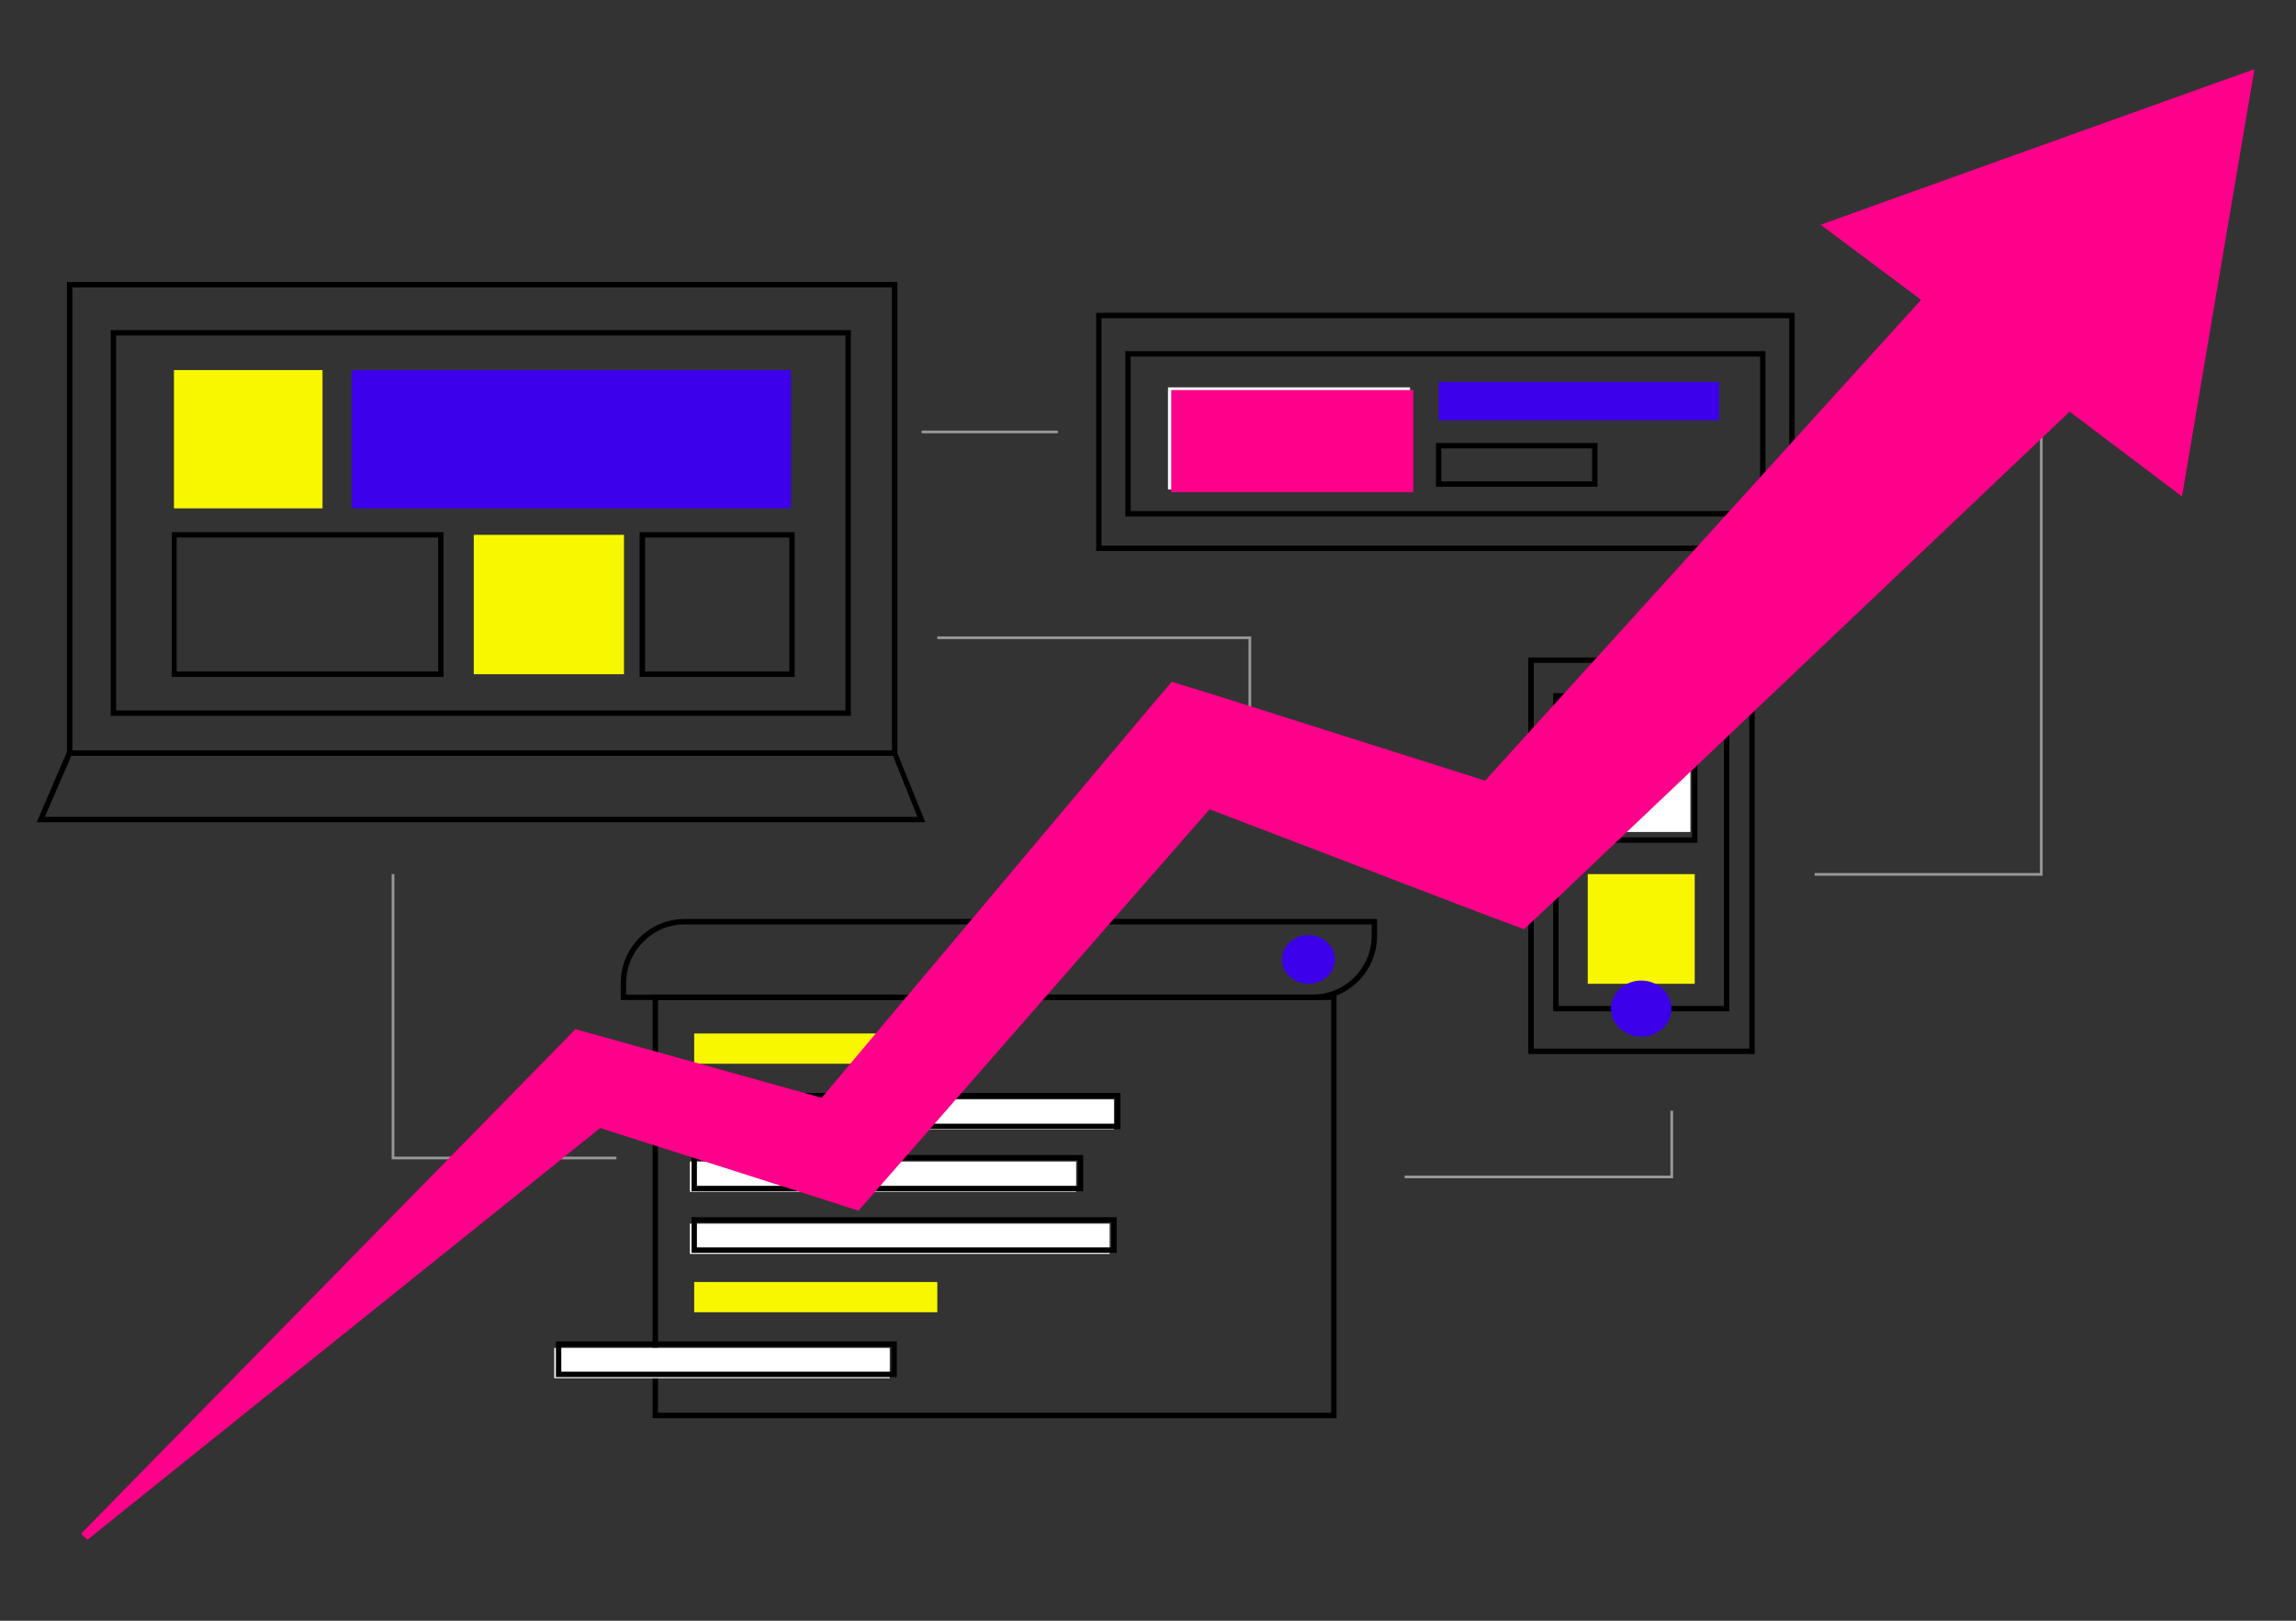 <?xml version="1.0" encoding="utf-8"?>
<!-- Generator: Adobe Illustrator 25.0.1, SVG Export Plug-In . SVG Version: 6.00 Build 0)  -->
<svg version="1.1" id="Layer_1" xmlns="http://www.w3.org/2000/svg" xmlns:xlink="http://www.w3.org/1999/xlink" x="0px" y="0px"
	 viewBox="0 0 425 300" style="enable-background:new 0 0 425 300;" xml:space="preserve">
<rect x="0" y="0" width="425" height="300" fill="#333333" stroke="none"/>
<style type="text/css">
	.st0{display:none;}
	.st1{fill:#F8F700;}
	.st2{fill:#3C00EB;}
	.st3{fill:#FFFFFF;}
	.st4{fill:#FF008A;}
	.st5{fill:#989898;}
</style>
<g id="Layer_2_1_" class="st0">
</g>
<g>
	<polygon points="21,61.6 21,62.1 156.5,62.1 156.5,131.5 21.5,131.5 21.5,61.6 21,61.6 21,62.1 21,61.6 20.5,61.6 20.5,132.5 
		157.5,132.5 157.5,61.1 20.5,61.1 20.5,61.6 	"/>
	<rect x="32.2" y="68.5" class="st1" width="27.5" height="25.6"/>
	<rect x="65.1" y="68.5" class="st2" width="81.3" height="25.6"/>
	<polygon points="32.2,99 32.2,99.5 81.1,99.5 81.1,124.3 32.7,124.3 32.7,99 32.2,99 32.2,99.5 32.2,99 31.8,99 31.8,125.3 
		82.1,125.3 82.1,98.5 31.8,98.5 31.8,99 	"/>
	<polygon points="118.9,99 118.9,99.5 146.1,99.5 146.1,124.3 119.4,124.3 119.4,99 118.9,99 118.9,99.5 118.9,99 118.4,99 
		118.4,125.3 147.1,125.3 147.1,98.5 118.4,98.5 118.4,99 	"/>
	<rect x="87.7" y="99" class="st1" width="27.8" height="25.8"/>
	<polygon points="208.8,65.5 208.8,66 325.8,66 325.8,94.6 209.3,94.6 209.3,65.5 208.8,65.5 208.8,66 208.8,65.5 208.3,65.5 
		208.3,95.6 326.8,95.6 326.8,65 208.3,65 208.3,65.5 	"/>
	<rect x="216.2" y="71.7" class="st3" width="44.8" height="18.9"/>
	<rect x="266.3" y="70.7" class="st2" width="51.9" height="7.1"/>
	<polygon points="266.3,82.5 266.3,83 294.7,83 294.7,89.1 266.8,89.1 266.8,82.5 266.3,82.5 266.3,83 266.3,82.5 265.8,82.5 
		265.8,90.1 295.7,90.1 295.7,82 265.8,82 265.8,82.5 	"/>
	<polygon points="283.4,122.2 283.4,122.7 323.8,122.7 323.8,194.1 283.9,194.1 283.9,122.2 283.4,122.2 283.4,122.7 283.4,122.2 
		282.9,122.2 282.9,195.1 324.8,195.1 324.8,121.7 282.9,121.7 282.9,122.2 	"/>
	<polygon points="288,128.8 288,129.3 319.1,129.3 319.1,186.2 288.5,186.2 288.5,128.8 288,128.8 288,129.3 288,128.8 287.5,128.8 
		287.5,187.2 320.1,187.2 320.1,128.3 287.5,128.3 287.5,128.8 	"/>
	<rect x="293.1" y="133" class="st3" width="19.8" height="21"/>
	<rect x="293.9" y="161.8" class="st1" width="19.8" height="20.3"/>
	<ellipse class="st2" cx="303.8" cy="186.7" rx="5.6" ry="5.2"/>
	<path d="M243,184.6v-0.5H115.9l0-2.1c0-3,1.2-5.7,3.2-7.7c2-2,4.7-3.2,7.7-3.2h127.1l0,2.1v0c0,6-4.9,10.9-10.9,10.9V184.6v0.5
		c6.6,0,11.9-5.3,11.9-11.9v0v-3.1H126.8c-6.6,0-11.9,5.3-11.9,11.9v3.1H243V184.6z"/>
	<polygon points="121.3,184.6 121.3,185.1 246.4,185.1 246.4,261.5 121.8,261.5 121.8,184.6 121.3,184.6 121.3,185.1 121.3,184.6 
		120.8,184.6 120.8,262.5 247.4,262.5 247.4,184.1 120.8,184.1 120.8,184.6 	"/>
	<rect x="128.5" y="191.3" class="st1" width="50.2" height="5.6"/>
	<rect x="127.7" y="203.5" class="st3" width="78.5" height="5.6"/>
	<rect x="127.7" y="215" class="st3" width="71.5" height="5.6"/>
	<rect x="127.7" y="226.5" class="st3" width="77.7" height="5.6"/>
	<rect x="102.6" y="249.5" class="st3" width="62.1" height="5.6"/>
	<polygon points="128.5,202.8 128.5,203.3 206.4,203.3 206.4,208 129,208 129,202.8 128.5,202.8 128.5,203.3 128.5,202.8 128,202.8 
		128,209 207.4,209 207.4,202.3 128,202.3 128,202.8 	"/>
	<polygon points="128.5,214.3 128.5,214.8 199.5,214.8 199.5,219.5 129,219.5 129,214.3 128.5,214.3 128.5,214.8 128.5,214.3 
		128,214.3 128,220.5 200.5,220.5 200.5,213.8 128,213.8 128,214.3 	"/>
	<polygon points="128.5,225.8 128.5,226.3 205.7,226.3 205.7,230.9 129,230.9 129,225.8 128.5,225.8 128.5,226.3 128.5,225.8 
		128,225.8 128,231.9 206.7,231.9 206.7,225.3 128,225.3 128,225.8 	"/>
	<rect x="128.5" y="237.3" class="st1" width="45" height="5.6"/>
	<polygon points="103.4,248.8 103.4,249.3 165,249.3 165,253.9 103.9,253.9 103.9,248.8 103.4,248.8 103.4,249.3 103.4,248.8 
		102.9,248.8 102.9,254.9 166,254.9 166,248.3 102.9,248.3 102.9,248.8 	"/>
	<ellipse class="st2" cx="242.2" cy="177.6" rx="4.9" ry="4.5"/>
	<rect x="216.8" y="72.2" class="st4" width="44.8" height="18.9"/>
	<polygon points="203.4,58.4 203.4,58.9 331.2,58.9 331.2,101 203.9,101 203.9,58.4 203.4,58.4 203.4,58.9 203.4,58.4 202.9,58.4 
		202.9,102 332.2,102 332.2,57.9 202.9,57.9 202.9,58.4 	"/>
	<polygon points="293.9,134.5 293.9,135 313.2,135 313.2,155 294.4,155 294.4,134.5 293.9,134.5 293.9,135 293.9,134.5 293.4,134.5 
		293.4,156 314.2,156 314.2,134 293.4,134 293.4,134.5 	"/>
	<polygon class="st5" points="72.5,161.8 72.5,214.6 114.1,214.6 114.1,214.1 73,214.1 73,161.8 72.5,161.8 	"/>
	<polygon class="st5" points="260,218.1 309.7,218.1 309.7,205.6 309.2,205.6 309.2,217.6 260,217.6 260,218.1 	"/>
	<polygon class="st5" points="349.6,74.5 377.6,74.5 377.6,161.6 335.9,161.6 335.9,162.1 378.1,162.1 378.1,74 349.6,74 
		349.6,74.5 	"/>
	<polyline class="st5" points="170.6,80.2 195.8,80.2 195.8,79.7 170.6,79.7 	"/>
	<polygon class="st5" points="173.5,118.3 231.1,118.3 231.1,150.7 277.4,150.7 277.4,150.2 231.6,150.2 231.6,117.8 173.5,117.8 
		173.5,118.3 	"/>
	<polygon points="12.9,52.7 12.9,53.2 165.1,53.2 165.1,138.9 13.4,138.9 13.4,52.7 12.9,52.7 12.9,53.2 12.9,52.7 12.4,52.7 
		12.4,139.9 166.1,139.9 166.1,52.2 12.4,52.2 12.4,52.7 	"/>
	<polygon points="170.6,151.7 170.6,151.2 8.3,151.2 13.2,139.9 165.3,139.9 170.1,151.9 170.6,151.7 170.6,151.2 170.6,151.7 
		171,151.5 165.9,138.9 12.5,138.9 6.8,152.2 171.3,152.2 171,151.5 	"/>
	<polygon class="st4" points="377.1,27.2 337,41.6 355.6,55.5 274.9,144.5 224.4,128.5 216.9,126.2 212.3,131.6 152.1,203.2 
		111.9,192 106.5,190.5 103.2,193.9 15,283.9 16.2,285 111.1,208.8 152.7,222.1 158.9,224.1 163.2,219.2 223.9,149.8 274.6,169.2 
		282.1,172 288.4,166.1 383.1,76.2 403.9,91.9 410.6,52.3 417.3,12.8 	"/>
</g>
</svg>
